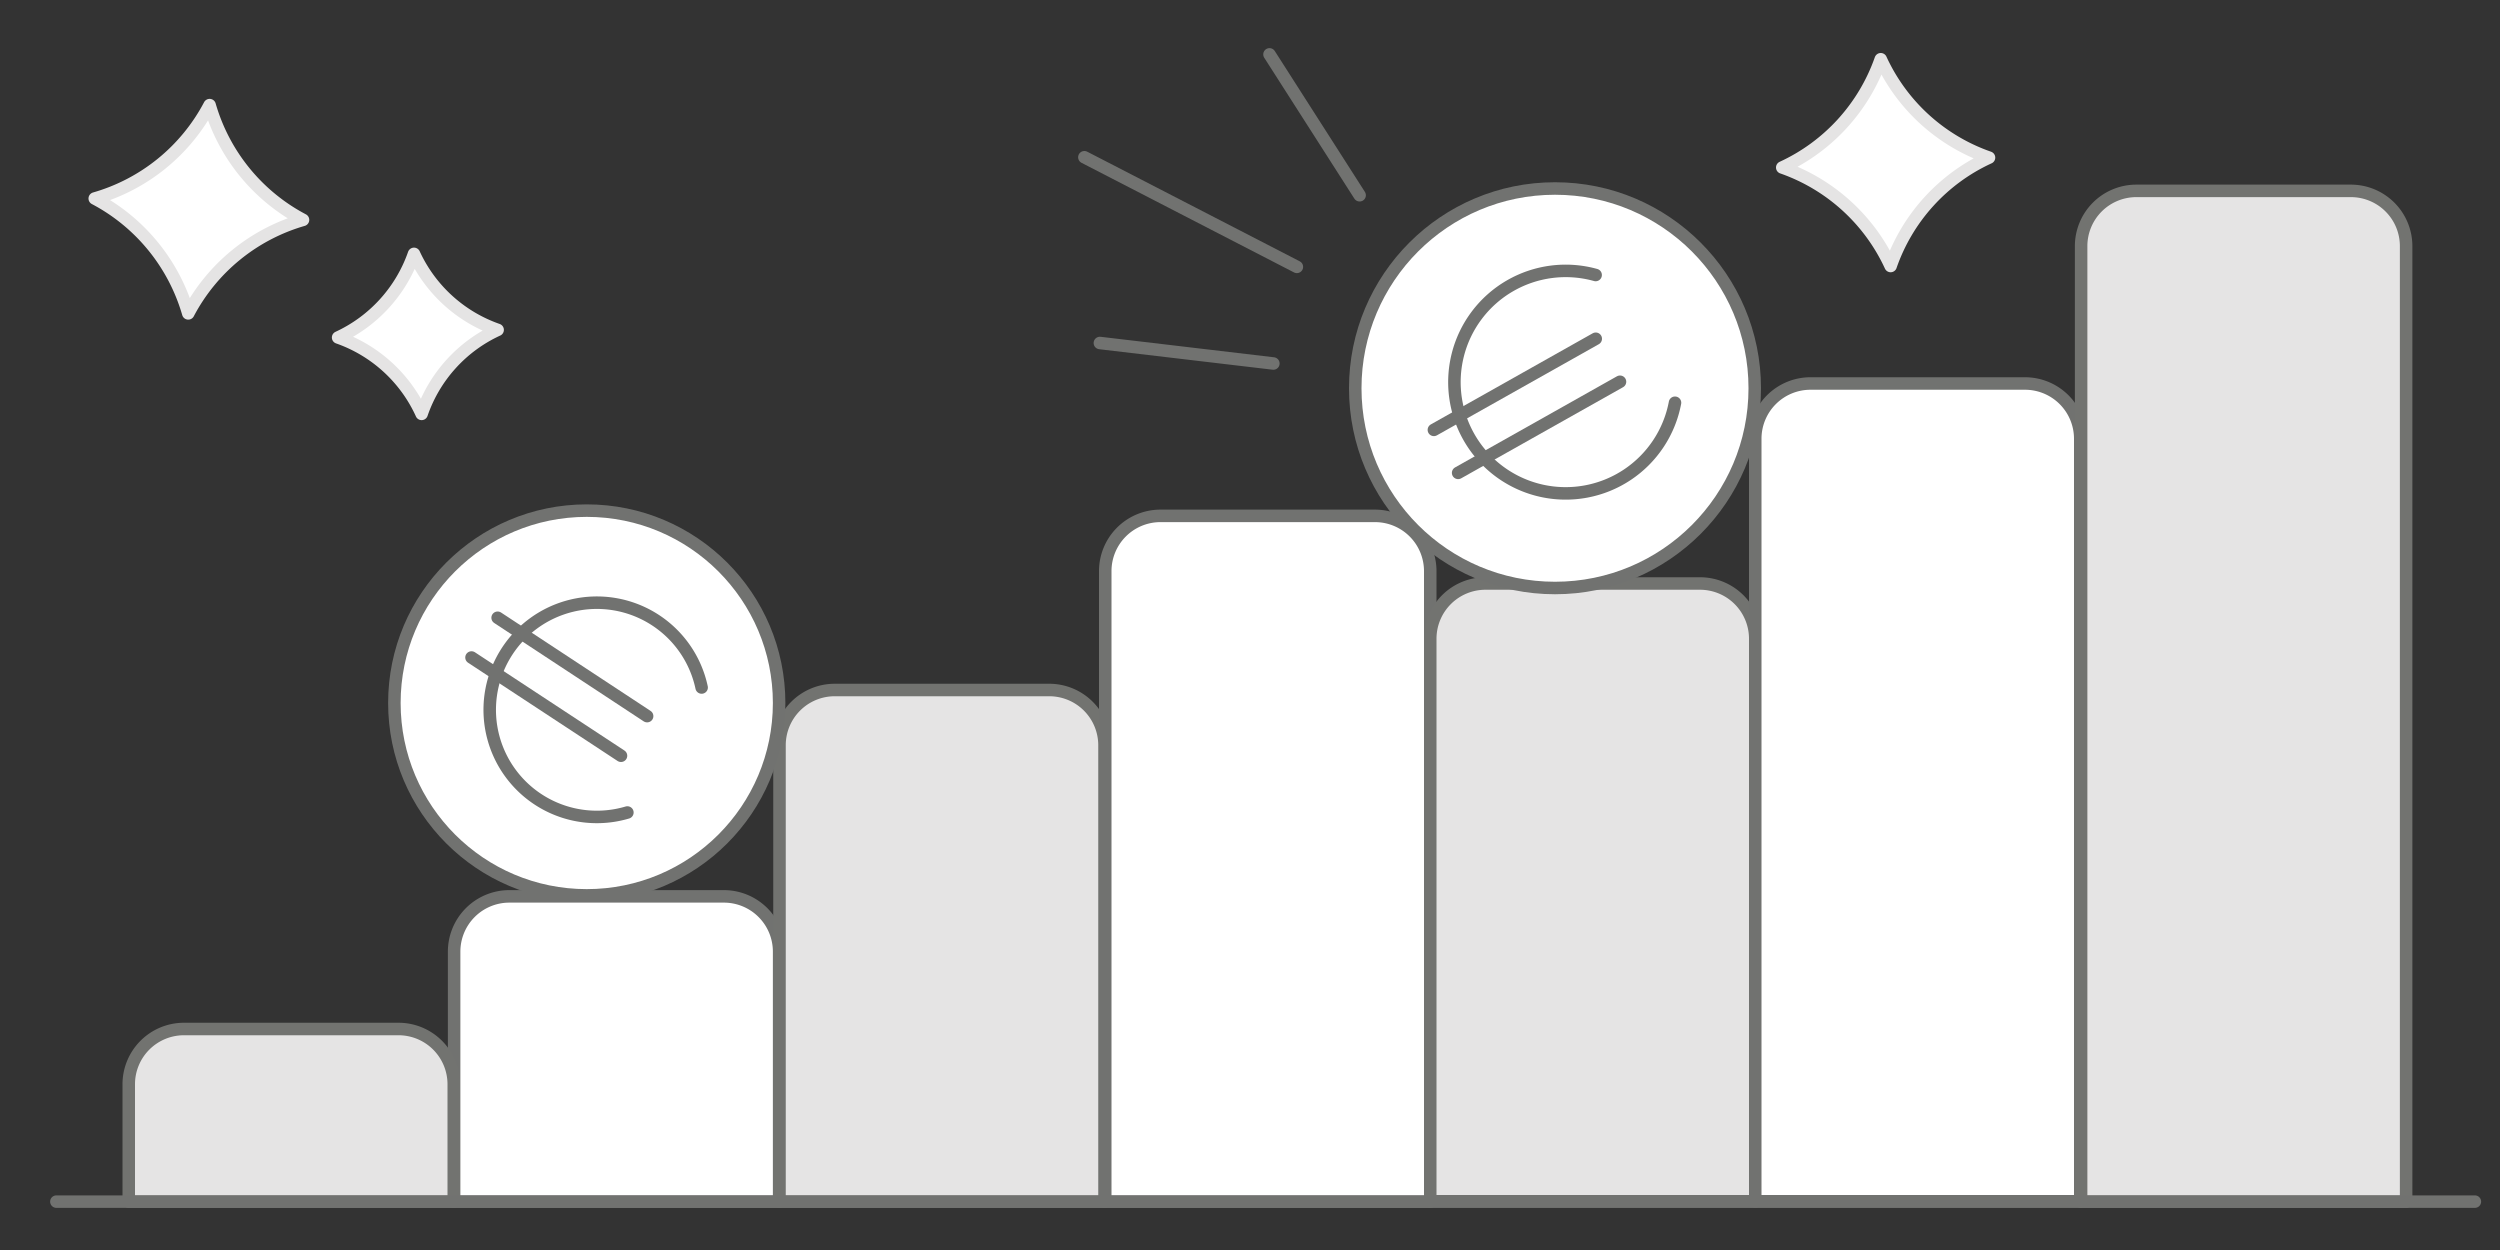 <svg id="Livello_1" data-name="Livello 1" xmlns="http://www.w3.org/2000/svg" viewBox="0 0 200 100"><rect x="0" y="0" width="200" height="100" fill="#333333" stroke="none"/><defs><style>.cls-1,.cls-3{fill:#fff;}.cls-1{stroke:#717270;}.cls-1,.cls-2,.cls-3{stroke-linecap:round;stroke-linejoin:round;}.cls-2{fill:#e5e4e4;stroke:#727370;}.cls-3{stroke:#e5e4e4;}</style></defs><path class="cls-1" d="M40.71,71.71h17.2a4.42,4.42,0,0,1,4.42,4.42v20a0,0,0,0,1,0,0h-26a0,0,0,0,1,0,0v-20A4.42,4.42,0,0,1,40.71,71.71Z"/><path class="cls-2" d="M14.68,82.32h17.2a4.42,4.42,0,0,1,4.42,4.42v9.39a0,0,0,0,1,0,0h-26a0,0,0,0,1,0,0V86.73A4.42,4.42,0,0,1,14.68,82.32Z"/><path class="cls-2" d="M66.74,55.2h17.2a4.42,4.42,0,0,1,4.42,4.42V96.13a0,0,0,0,1,0,0h-26a0,0,0,0,1,0,0V59.62A4.42,4.42,0,0,1,66.74,55.2Z"/><path class="cls-1" d="M92.78,41.27H110a4.42,4.42,0,0,1,4.42,4.42V96.13a0,0,0,0,1,0,0h-26a0,0,0,0,1,0,0V45.69A4.42,4.42,0,0,1,92.78,41.27Z"/><path class="cls-2" d="M118.81,46.68H136a4.42,4.42,0,0,1,4.42,4.42v45a0,0,0,0,1,0,0h-26a0,0,0,0,1,0,0v-45A4.42,4.42,0,0,1,118.81,46.68Z"/><path class="cls-1" d="M144.84,30.68H162a4.42,4.42,0,0,1,4.42,4.42v61a0,0,0,0,1,0,0h-26a0,0,0,0,1,0,0v-61A4.42,4.42,0,0,1,144.84,30.68Z"/><path class="cls-2" d="M170.87,15.27h17.2a4.42,4.42,0,0,1,4.42,4.42V96.13a0,0,0,0,1,0,0h-26a0,0,0,0,1,0,0V19.69A4.42,4.42,0,0,1,170.87,15.27Z"/><circle class="cls-1" cx="124.4" cy="31.06" r="15.98"/><path class="cls-1" d="M127.65,22A8.9,8.9,0,1,0,134,32.22"/><line class="cls-1" x1="116.65" y1="37.83" x2="129.6" y2="30.54"/><line class="cls-1" x1="114.71" y1="34.39" x2="127.66" y2="27.1"/><circle class="cls-1" cx="46.94" cy="56.24" r="15.39"/><path class="cls-1" d="M56.13,55a8.57,8.57,0,1,0-5.94,10"/><line class="cls-1" x1="37.72" y1="52.6" x2="49.68" y2="60.46"/><line class="cls-1" x1="39.81" y1="49.42" x2="51.77" y2="57.29"/><line class="cls-1" x1="197.99" y1="96.13" x2="4.51" y2="96.13"/><line class="cls-1" x1="87.99" y1="27.44" x2="101.87" y2="29.08"/><line class="cls-1" x1="108.77" y1="15.62" x2="101.56" y2="4.35"/><line class="cls-1" x1="86.75" y1="12.58" x2="103.75" y2="21.35"/><path class="cls-3" d="M33.73,33.11A11.53,11.53,0,0,0,27.05,27a11.57,11.57,0,0,0,6.07-6.69,11.55,11.55,0,0,0,6.69,6.08A11.52,11.52,0,0,0,33.73,33.11Z"/><path class="cls-3" d="M151.25,21.28a15,15,0,0,0-8.67-7.88,15,15,0,0,0,7.88-8.66,14.92,14.92,0,0,0,8.66,7.87A14.91,14.91,0,0,0,151.25,21.28Z"/><path class="cls-3" d="M15.06,25.07a15.14,15.14,0,0,0-7.48-9.19,15.09,15.09,0,0,0,9.19-7.47,15.1,15.1,0,0,0,7.47,9.18A15.12,15.12,0,0,0,15.06,25.07Z"/></svg>